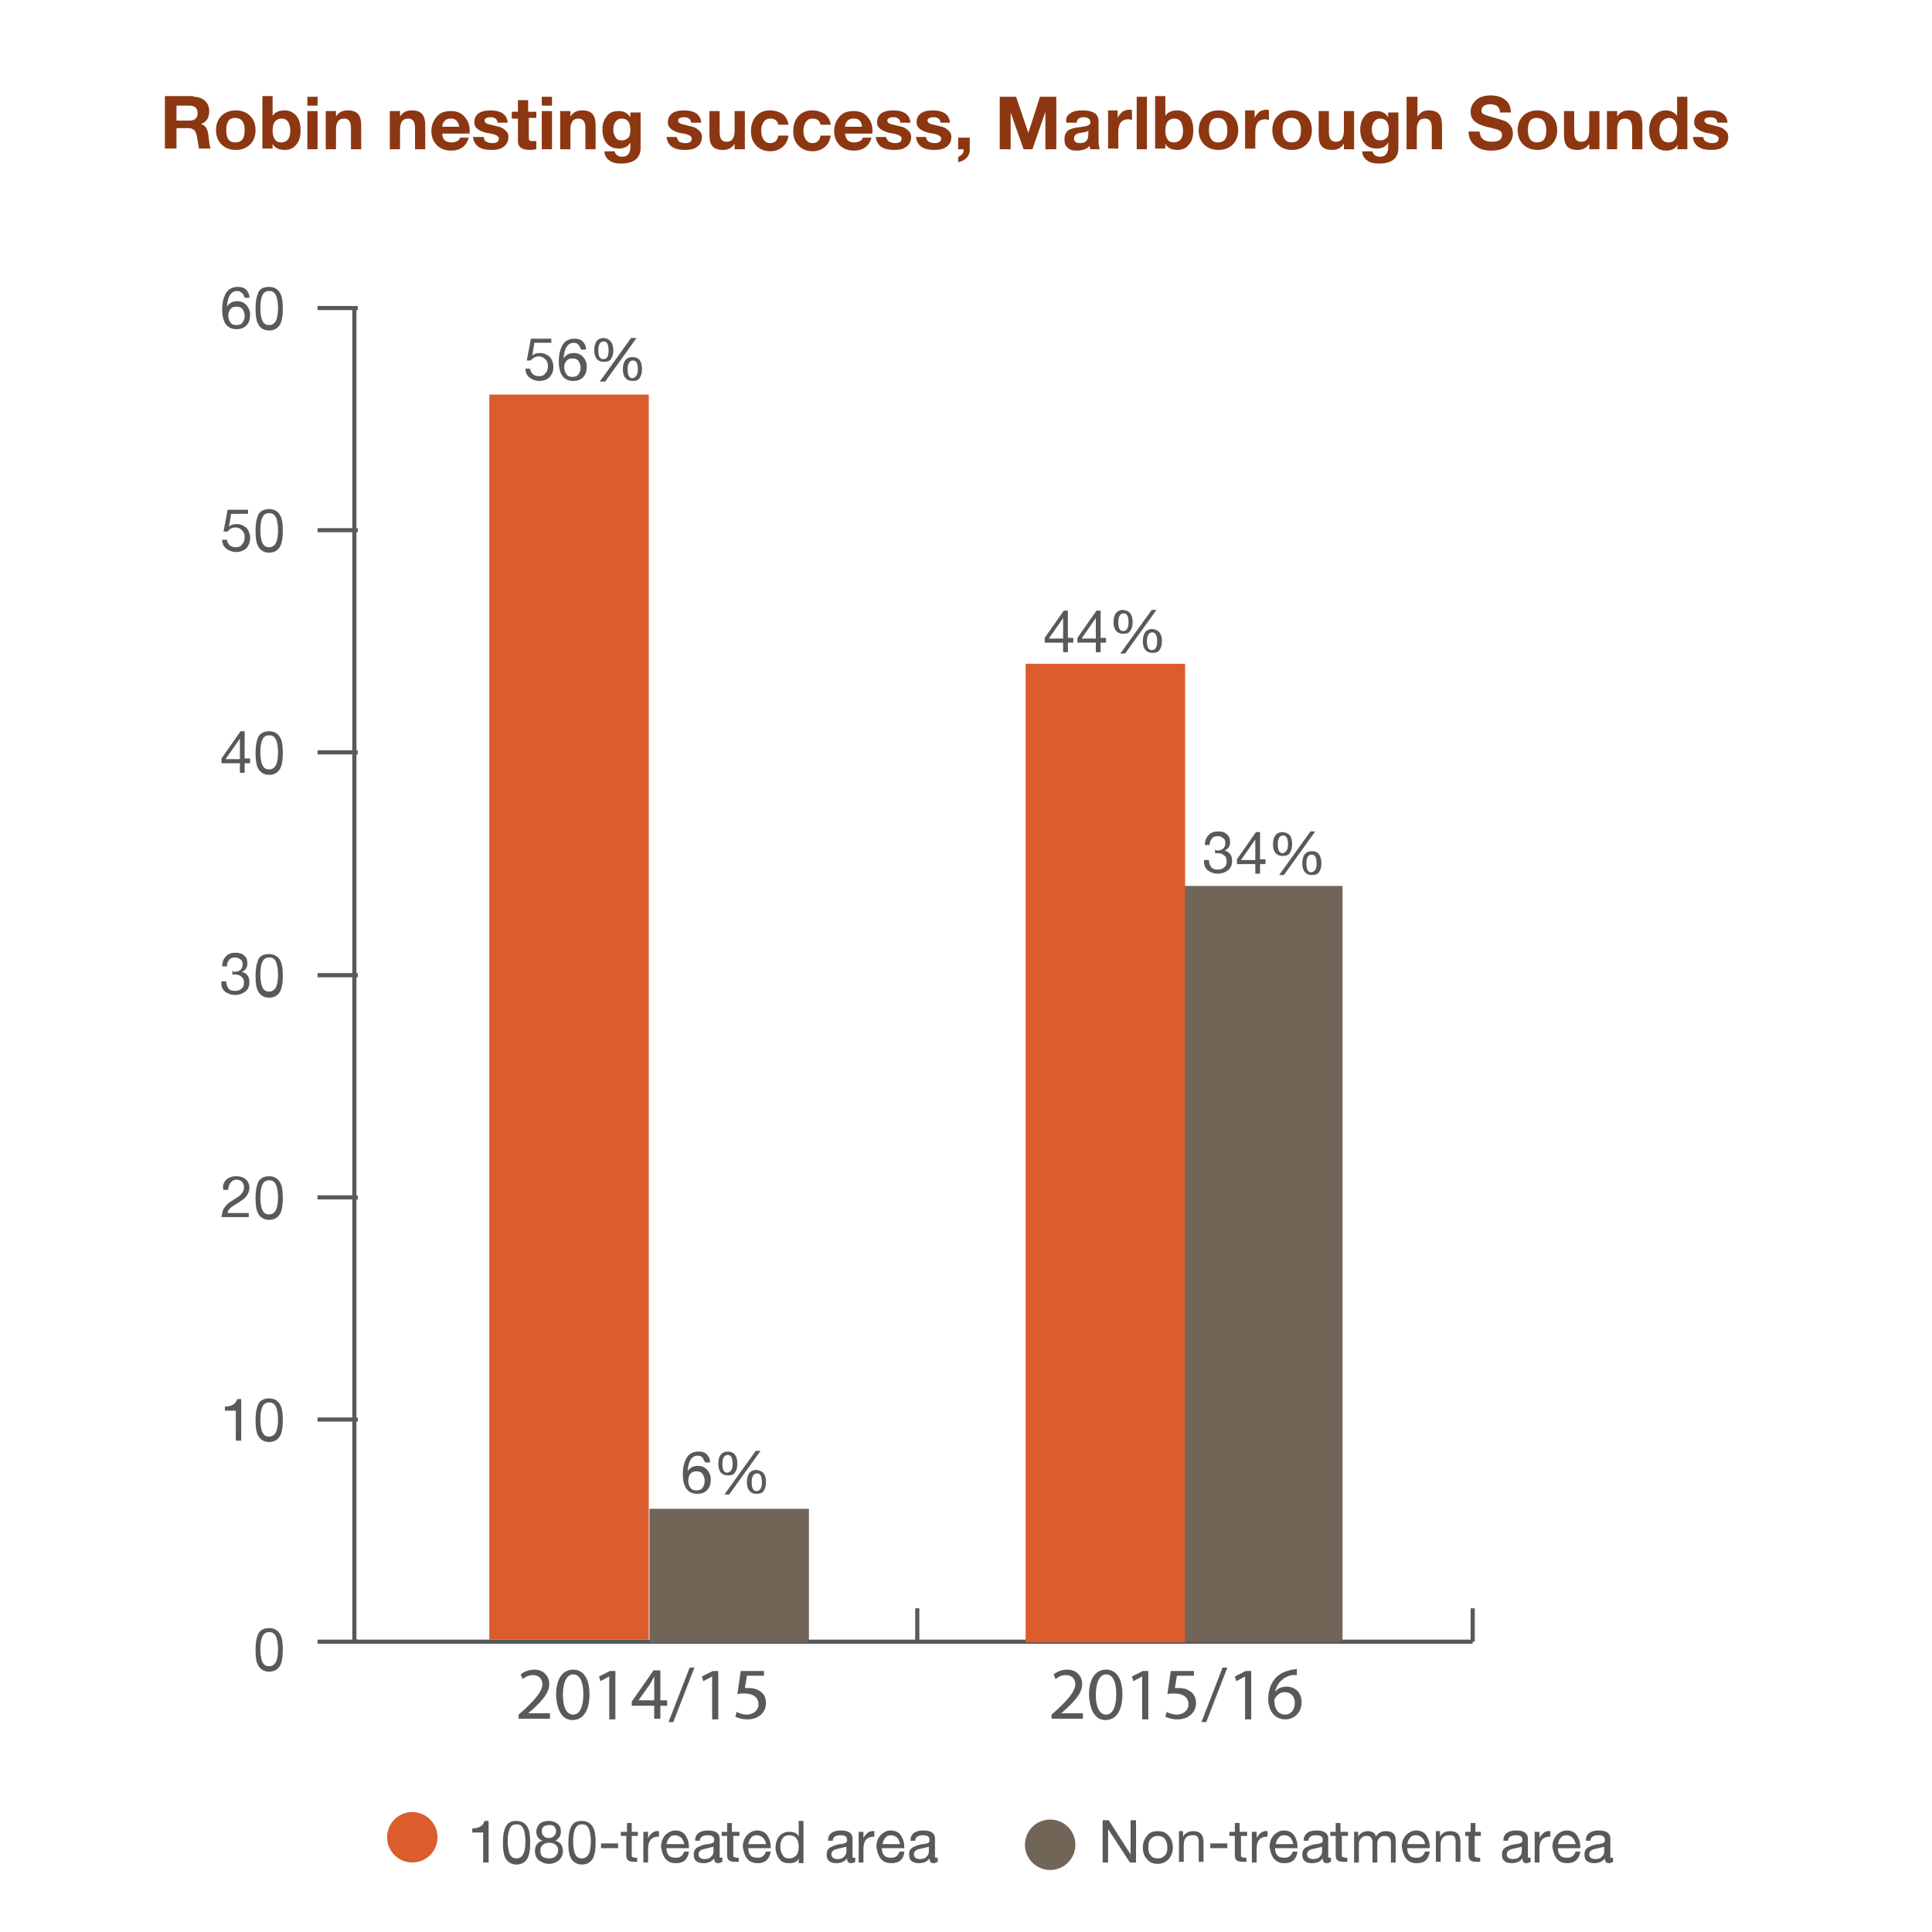 <?xml version="1.0" encoding="utf-8"?>
<!-- Generator: Adobe Illustrator 19.2.1, SVG Export Plug-In . SVG Version: 6.00 Build 0)  -->
<svg version="1.1" id="Layer_1" xmlns="http://www.w3.org/2000/svg" xmlns:xlink="http://www.w3.org/1999/xlink" x="0px" y="0px"
	 viewBox="0 0 283.5 283.5" style="enable-background:new 0 0 283.5 283.5;" xml:space="preserve">
<style type="text/css">
	.st0{fill:#58595B;}
	.st1{fill:#716558;}
	
		.st2{fill-rule:evenodd;clip-rule:evenodd;fill:none;stroke:#58595B;stroke-width:0.608;stroke-linejoin:round;stroke-miterlimit:10;}
	.st3{fill:none;}
	.st4{fill-rule:evenodd;clip-rule:evenodd;fill:#716558;}
	.st5{fill-rule:evenodd;clip-rule:evenodd;fill:#DB5C2C;}
	.st6{fill:#8C3711;}
	.st7{fill:#DB5C2C;}
</style>
<g>
	<path class="st0" d="M162.7,267.1l3.2,5h0v-5h0.8v6.2h-0.9l-3.2-4.9h0v4.9h-0.8v-6.2H162.7z"/>
	<path class="st0" d="M169.9,268.7c0.7,0,1.2,0.2,1.6,0.7c0.4,0.4,0.6,1,0.6,1.7c0,0.7-0.2,1.2-0.6,1.7c-0.4,0.4-0.9,0.7-1.6,0.7
		c-0.7,0-1.2-0.2-1.6-0.7c-0.4-0.4-0.6-1-0.6-1.7c0-0.7,0.2-1.2,0.6-1.7C168.6,268.9,169.2,268.7,169.9,268.7z M169.9,272.7
		c0.4,0,0.7-0.1,1-0.4c0.3-0.3,0.4-0.7,0.4-1.2c0-0.5-0.1-0.9-0.4-1.3c-0.3-0.3-0.6-0.4-1-0.4s-0.7,0.1-1,0.4
		c-0.3,0.3-0.4,0.7-0.4,1.3c0,0.5,0.1,0.9,0.4,1.2C169.1,272.6,169.5,272.7,169.9,272.7z"/>
	<path class="st0" d="M173.6,268.8v0.7h0c0.3-0.5,0.8-0.8,1.5-0.8c1,0,1.5,0.5,1.5,1.6v2.9h-0.7v-3c0-0.3-0.1-0.5-0.2-0.7
		c-0.2-0.2-0.4-0.2-0.7-0.2c-0.4,0-0.8,0.1-1,0.4c-0.2,0.2-0.3,0.6-0.3,1v2.5h-0.7v-4.5H173.6z"/>
	<path class="st0" d="M180.1,270.5v0.7h-2.5v-0.7H180.1z"/>
	<path class="st0" d="M183,268.8v0.6h-0.9v2.8c0,0.2,0,0.3,0.1,0.3c0.1,0,0.2,0.1,0.4,0.1h0.3v0.6h-0.6c-0.4,0-0.7-0.1-0.8-0.2
		c-0.2-0.1-0.3-0.4-0.3-0.8v-2.8h-0.8v-0.6h0.8v-1.3h0.7v1.3H183z"/>
	<path class="st0" d="M184.4,268.8v0.9h0c0.4-0.7,0.9-1.1,1.6-1v0.8c-1.1,0-1.6,0.6-1.6,1.8v2h-0.7v-4.5H184.4z"/>
	<path class="st0" d="M188.5,273.4c-0.7,0-1.2-0.2-1.6-0.7c-0.3-0.4-0.5-1-0.6-1.7c0-0.7,0.2-1.2,0.6-1.7c0.4-0.4,0.9-0.7,1.5-0.7
		c0.7,0,1.3,0.3,1.6,0.9c0.3,0.5,0.4,1,0.4,1.7h-3.3c0,0.4,0.1,0.8,0.3,1c0.2,0.3,0.6,0.4,1.1,0.4c0.6,0,1-0.3,1.2-0.9h0.7
		C190.2,272.9,189.6,273.4,188.5,273.4z M189.4,269.7c-0.2-0.2-0.5-0.4-0.9-0.4c-0.4,0-0.7,0.1-0.9,0.4c-0.2,0.2-0.3,0.5-0.4,0.9
		h2.6C189.7,270.3,189.6,270,189.4,269.7z"/>
	<path class="st0" d="M194.7,273.4c-0.4,0-0.6-0.2-0.6-0.7c-0.4,0.5-0.9,0.7-1.6,0.7c-0.4,0-0.8-0.1-1-0.3c-0.3-0.2-0.4-0.5-0.4-1
		c0-0.5,0.2-0.8,0.5-1c0.2-0.1,0.6-0.3,1-0.4c0.1,0,0.3-0.1,0.6-0.1c0.2,0,0.4-0.1,0.5-0.1c0.3-0.1,0.4-0.2,0.4-0.5
		c0-0.5-0.3-0.7-1-0.7c-0.7,0-1.1,0.3-1.1,0.8h-0.7c0-1,0.7-1.5,1.9-1.5c1.1,0,1.7,0.4,1.7,1.2v2.3c0,0.2,0,0.3,0,0.4
		c0,0.1,0.1,0.1,0.2,0.1c0.1,0,0.1,0,0.2,0v0.6C195.1,273.3,194.9,273.4,194.7,273.4z M192.7,271.3c-0.6,0.1-0.9,0.4-0.9,0.8
		c0,0.4,0.3,0.7,0.9,0.7c0.4,0,0.8-0.1,1-0.4c0.2-0.2,0.3-0.4,0.3-0.7V271C194,271,193.5,271.1,192.7,271.3z"/>
	<path class="st0" d="M197.8,268.8v0.6h-0.9v2.8c0,0.2,0,0.3,0.1,0.3c0.1,0,0.2,0.1,0.4,0.1h0.3v0.6h-0.6c-0.4,0-0.7-0.1-0.8-0.2
		c-0.2-0.1-0.3-0.4-0.3-0.8v-2.8h-0.8v-0.6h0.8v-1.3h0.7v1.3H197.8z"/>
	<path class="st0" d="M199.3,268.8v0.7h0c0.3-0.5,0.8-0.8,1.4-0.8c0.7,0,1.1,0.3,1.2,0.8c0.3-0.5,0.8-0.8,1.4-0.8
		c1,0,1.5,0.4,1.5,1.3v3.3h-0.7v-2.9c0-0.7-0.3-1-0.9-1c-0.4,0-0.6,0.1-0.8,0.3c-0.2,0.2-0.3,0.5-0.3,0.8v2.8h-0.7v-2.9
		c0-0.7-0.3-1-0.8-1c-0.4,0-0.7,0.1-0.9,0.4c-0.2,0.2-0.3,0.5-0.3,0.7v2.8h-0.7v-4.5H199.3z"/>
	<path class="st0" d="M207.9,273.4c-0.7,0-1.2-0.2-1.6-0.7c-0.3-0.4-0.5-1-0.6-1.7c0-0.7,0.2-1.2,0.6-1.7c0.4-0.4,0.9-0.7,1.5-0.7
		c0.7,0,1.3,0.3,1.6,0.9c0.3,0.5,0.4,1,0.4,1.7h-3.3c0,0.4,0.1,0.8,0.3,1c0.2,0.3,0.6,0.4,1.1,0.4c0.6,0,1-0.3,1.2-0.9h0.7
		C209.6,272.9,209,273.4,207.9,273.4z M208.7,269.7c-0.2-0.2-0.5-0.4-0.9-0.4c-0.4,0-0.7,0.1-0.9,0.4c-0.2,0.2-0.3,0.5-0.4,0.9h2.6
		C209.1,270.3,209,270,208.7,269.7z"/>
	<path class="st0" d="M211.3,268.8v0.7h0c0.3-0.5,0.8-0.8,1.5-0.8c1,0,1.5,0.5,1.5,1.6v2.9h-0.7v-3c0-0.3-0.1-0.5-0.2-0.7
		c-0.2-0.2-0.4-0.2-0.7-0.2c-0.4,0-0.8,0.1-1,0.4c-0.2,0.2-0.3,0.6-0.3,1v2.5h-0.7v-4.5H211.3z"/>
	<path class="st0" d="M217.3,268.8v0.6h-0.9v2.8c0,0.2,0,0.3,0.1,0.3c0.1,0,0.2,0.1,0.4,0.1h0.3v0.6h-0.6c-0.4,0-0.7-0.1-0.8-0.2
		c-0.2-0.1-0.3-0.4-0.3-0.8v-2.8H215v-0.6h0.8v-1.3h0.7v1.3H217.3z"/>
	<path class="st0" d="M224,273.4c-0.4,0-0.6-0.2-0.6-0.7c-0.4,0.5-0.9,0.7-1.6,0.7c-0.4,0-0.8-0.1-1-0.3c-0.3-0.2-0.4-0.5-0.4-1
		c0-0.5,0.2-0.8,0.5-1c0.2-0.1,0.6-0.3,1-0.4c0.1,0,0.3-0.1,0.6-0.1c0.2,0,0.4-0.1,0.5-0.1c0.3-0.1,0.4-0.2,0.4-0.5
		c0-0.5-0.3-0.7-1-0.7c-0.7,0-1.1,0.3-1.1,0.8h-0.7c0-1,0.7-1.5,1.9-1.5c1.1,0,1.7,0.4,1.7,1.2v2.3c0,0.2,0,0.3,0,0.4
		c0,0.1,0.1,0.1,0.2,0.1c0.1,0,0.1,0,0.2,0v0.6C224.4,273.3,224.2,273.4,224,273.4z M222,271.3c-0.6,0.1-0.9,0.4-0.9,0.8
		c0,0.4,0.3,0.7,0.9,0.7c0.4,0,0.8-0.1,1-0.4c0.2-0.2,0.3-0.4,0.3-0.7V271C223.2,271,222.8,271.1,222,271.3z"/>
	<path class="st0" d="M225.9,268.8v0.9h0c0.4-0.7,0.9-1.1,1.6-1v0.8c-1.1,0-1.6,0.6-1.6,1.8v2h-0.7v-4.5H225.9z"/>
	<path class="st0" d="M230,273.4c-0.7,0-1.2-0.2-1.6-0.7c-0.3-0.4-0.5-1-0.6-1.7c0-0.7,0.2-1.2,0.6-1.7c0.4-0.4,0.9-0.7,1.5-0.7
		c0.7,0,1.3,0.3,1.6,0.9c0.3,0.5,0.4,1,0.4,1.7h-3.3c0,0.4,0.1,0.8,0.3,1c0.2,0.3,0.6,0.4,1.1,0.4c0.6,0,1-0.3,1.2-0.9h0.7
		C231.7,272.9,231,273.4,230,273.4z M230.8,269.7c-0.2-0.2-0.5-0.4-0.9-0.4c-0.4,0-0.7,0.1-0.9,0.4c-0.2,0.2-0.3,0.5-0.4,0.9h2.6
		C231.2,270.3,231,270,230.8,269.7z"/>
	<path class="st0" d="M236.1,273.4c-0.4,0-0.6-0.2-0.6-0.7c-0.4,0.5-0.9,0.7-1.6,0.7c-0.4,0-0.8-0.1-1-0.3c-0.3-0.2-0.4-0.5-0.4-1
		c0-0.5,0.2-0.8,0.5-1c0.2-0.1,0.6-0.3,1-0.4c0.1,0,0.3-0.1,0.6-0.1c0.2,0,0.4-0.1,0.5-0.1c0.3-0.1,0.4-0.2,0.4-0.5
		c0-0.5-0.3-0.7-1-0.7c-0.7,0-1.1,0.3-1.1,0.8h-0.7c0-1,0.7-1.5,1.9-1.5c1.1,0,1.7,0.4,1.7,1.2v2.3c0,0.2,0,0.3,0,0.4
		c0,0.1,0.1,0.1,0.2,0.1c0.1,0,0.1,0,0.2,0v0.6C236.5,273.3,236.4,273.4,236.1,273.4z M234.1,271.3c-0.6,0.1-0.9,0.4-0.9,0.8
		c0,0.4,0.3,0.7,0.9,0.7c0.4,0,0.8-0.1,1-0.4c0.2-0.2,0.3-0.4,0.3-0.7V271C235.4,271,234.9,271.1,234.1,271.3z"/>
</g>
<g>
	<path class="st0" d="M70.9,273.3v-4.4h-1.6v-0.6c1,0,1.6-0.4,1.8-1.1h0.6v6.1H70.9z"/>
	<path class="st0" d="M75.8,267.2c0.8,0,1.4,0.4,1.7,1.1c0.2,0.4,0.3,1.1,0.3,2.1c0,0.9-0.1,1.6-0.3,2.1c-0.3,0.7-0.9,1.1-1.7,1.1
		s-1.4-0.4-1.7-1.1c-0.2-0.4-0.3-1.1-0.3-2.1c0-0.9,0.1-1.6,0.3-2.1C74.4,267.5,74.9,267.2,75.8,267.2z M75.8,272.7
		c0.5,0,0.9-0.3,1.1-0.9c0.1-0.3,0.2-0.9,0.2-1.6c0-0.7-0.1-1.2-0.2-1.6c-0.2-0.6-0.5-0.9-1.1-0.9s-0.9,0.3-1.1,0.9
		c-0.1,0.3-0.2,0.9-0.2,1.6c0,0.7,0.1,1.2,0.2,1.6C74.9,272.4,75.2,272.7,75.8,272.7z"/>
	<path class="st0" d="M80.5,267.2c0.6,0,1.1,0.2,1.4,0.5c0.3,0.3,0.4,0.6,0.4,1.1c0,0.6-0.3,1-0.8,1.3c0.7,0.2,1.1,0.7,1.1,1.5
		c0,0.6-0.2,1-0.6,1.4c-0.4,0.3-0.9,0.5-1.4,0.5c-0.6,0-1.1-0.2-1.5-0.5c-0.4-0.3-0.6-0.8-0.6-1.4c0-0.8,0.4-1.3,1.1-1.5
		c-0.6-0.2-0.9-0.7-0.9-1.3c0-0.5,0.2-0.9,0.5-1.2C79.6,267.3,80,267.2,80.5,267.2z M80.6,272.7c0.4,0,0.7-0.1,0.9-0.3
		c0.2-0.2,0.4-0.5,0.4-0.9c0-0.3-0.1-0.6-0.4-0.8c-0.2-0.2-0.5-0.3-0.9-0.3c-0.4,0-0.7,0.1-0.9,0.3c-0.3,0.2-0.4,0.5-0.4,0.9
		c0,0.4,0.1,0.7,0.4,0.9C79.9,272.6,80.2,272.7,80.6,272.7z M80.6,269.7c0.3,0,0.5-0.1,0.7-0.3c0.2-0.2,0.3-0.4,0.3-0.7
		c0-0.3-0.1-0.5-0.3-0.7c-0.2-0.2-0.4-0.2-0.7-0.2s-0.6,0.1-0.8,0.2c-0.2,0.2-0.3,0.4-0.3,0.7c0,0.3,0.1,0.6,0.3,0.7
		C80,269.7,80.3,269.7,80.6,269.7z"/>
	<path class="st0" d="M85.4,267.2c0.8,0,1.4,0.4,1.7,1.1c0.2,0.4,0.3,1.1,0.3,2.1c0,0.9-0.1,1.6-0.3,2.1c-0.3,0.7-0.9,1.1-1.7,1.1
		c-0.8,0-1.4-0.4-1.7-1.1c-0.2-0.4-0.3-1.1-0.3-2.1c0-0.9,0.1-1.6,0.3-2.1C84,267.5,84.5,267.2,85.4,267.2z M85.4,272.7
		c0.5,0,0.9-0.3,1.1-0.9c0.1-0.3,0.2-0.9,0.2-1.6c0-0.7-0.1-1.2-0.2-1.6c-0.2-0.6-0.5-0.9-1.1-0.9s-0.9,0.3-1.1,0.9
		c-0.1,0.3-0.2,0.9-0.2,1.6c0,0.7,0.1,1.2,0.2,1.6C84.5,272.4,84.8,272.7,85.4,272.7z"/>
	<path class="st0" d="M90.7,270.5v0.7h-2.5v-0.7H90.7z"/>
	<path class="st0" d="M93.6,268.8v0.6h-0.9v2.8c0,0.2,0,0.3,0.1,0.3c0.1,0,0.2,0.1,0.4,0.1h0.3v0.6H93c-0.4,0-0.7-0.1-0.8-0.2
		c-0.2-0.1-0.3-0.4-0.3-0.8v-2.8h-0.8v-0.6H92v-1.3h0.7v1.3H93.6z"/>
	<path class="st0" d="M95.1,268.8v0.9h0c0.4-0.7,0.9-1.1,1.6-1v0.8c-1.1,0-1.6,0.6-1.6,1.8v2h-0.7v-4.5H95.1z"/>
	<path class="st0" d="M99.2,273.4c-0.7,0-1.2-0.2-1.6-0.7c-0.3-0.4-0.5-1-0.6-1.7c0-0.7,0.2-1.2,0.6-1.7c0.4-0.4,0.9-0.7,1.5-0.7
		c0.7,0,1.3,0.3,1.6,0.9c0.3,0.5,0.4,1,0.4,1.7h-3.3c0,0.4,0.1,0.8,0.3,1c0.2,0.3,0.6,0.4,1.1,0.4c0.6,0,1-0.3,1.2-0.9h0.7
		C100.9,272.9,100.3,273.4,99.2,273.4z M100,269.7c-0.2-0.2-0.6-0.4-0.9-0.4c-0.4,0-0.7,0.1-0.9,0.4c-0.2,0.2-0.3,0.5-0.4,0.9h2.6
		C100.4,270.3,100.2,270,100,269.7z"/>
	<path class="st0" d="M105.4,273.4c-0.4,0-0.6-0.2-0.6-0.7c-0.4,0.5-0.9,0.7-1.6,0.7c-0.4,0-0.8-0.1-1-0.3c-0.3-0.2-0.4-0.5-0.4-1
		c0-0.5,0.2-0.8,0.5-1c0.2-0.1,0.6-0.3,1-0.4c0.1,0,0.3-0.1,0.6-0.1c0.2,0,0.4-0.1,0.5-0.1c0.3-0.1,0.4-0.2,0.4-0.5
		c0-0.5-0.3-0.7-1-0.7c-0.7,0-1.1,0.3-1.1,0.8h-0.7c0-1,0.7-1.5,1.9-1.5c1.1,0,1.7,0.4,1.7,1.2v2.3c0,0.2,0,0.3,0,0.4
		c0,0.1,0.1,0.1,0.2,0.1c0.1,0,0.1,0,0.2,0v0.6C105.7,273.3,105.6,273.4,105.4,273.4z M103.4,271.3c-0.6,0.1-0.9,0.4-0.9,0.8
		c0,0.4,0.3,0.7,0.9,0.7c0.4,0,0.8-0.1,1-0.4c0.2-0.2,0.3-0.4,0.3-0.7V271C104.6,271,104.2,271.1,103.4,271.3z"/>
	<path class="st0" d="M108.5,268.8v0.6h-0.9v2.8c0,0.2,0,0.3,0.1,0.3c0.1,0,0.2,0.1,0.4,0.1h0.3v0.6h-0.6c-0.4,0-0.7-0.1-0.8-0.2
		c-0.2-0.1-0.3-0.4-0.3-0.8v-2.8h-0.8v-0.6h0.8v-1.3h0.7v1.3H108.5z"/>
	<path class="st0" d="M111.2,273.4c-0.7,0-1.2-0.2-1.6-0.7c-0.3-0.4-0.5-1-0.6-1.7c0-0.7,0.2-1.2,0.6-1.7c0.4-0.4,0.9-0.7,1.5-0.7
		c0.7,0,1.3,0.3,1.6,0.9c0.3,0.5,0.4,1,0.4,1.7h-3.3c0,0.4,0.1,0.8,0.3,1c0.2,0.3,0.6,0.4,1.1,0.4c0.6,0,1-0.3,1.2-0.9h0.7
		C112.9,272.9,112.2,273.4,111.2,273.4z M112,269.7c-0.2-0.2-0.6-0.4-0.9-0.4c-0.4,0-0.7,0.1-0.9,0.4c-0.2,0.2-0.3,0.5-0.4,0.9h2.6
		C112.4,270.3,112.2,270,112,269.7z"/>
	<path class="st0" d="M117.2,273.3v-0.6h0c-0.2,0.5-0.7,0.7-1.4,0.7c-0.7,0-1.2-0.2-1.5-0.7c-0.3-0.4-0.5-1-0.5-1.6s0.2-1.2,0.5-1.6
		c0.4-0.5,0.9-0.7,1.5-0.7c0.7,0,1.2,0.2,1.4,0.7h0v-2.3h0.7v6.2H117.2z M115.8,272.7c0.5,0,0.8-0.2,1.1-0.5
		c0.2-0.3,0.3-0.7,0.3-1.2c0-0.5-0.1-0.9-0.3-1.2c-0.2-0.3-0.6-0.5-1.1-0.5c-0.5,0-0.8,0.2-1,0.5c-0.2,0.3-0.3,0.7-0.3,1.2
		c0,0.5,0.1,0.8,0.3,1.1C115,272.6,115.4,272.7,115.8,272.7z"/>
	<path class="st0" d="M124.9,273.4c-0.4,0-0.6-0.2-0.6-0.7c-0.4,0.5-0.9,0.7-1.6,0.7c-0.4,0-0.8-0.1-1-0.3c-0.3-0.2-0.4-0.5-0.4-1
		c0-0.5,0.2-0.8,0.5-1c0.2-0.1,0.6-0.3,1-0.4c0.1,0,0.3-0.1,0.6-0.1c0.2,0,0.4-0.1,0.5-0.1c0.3-0.1,0.4-0.2,0.4-0.5
		c0-0.5-0.3-0.7-1-0.7c-0.7,0-1.1,0.3-1.1,0.8h-0.7c0-1,0.7-1.5,1.9-1.5c1.1,0,1.7,0.4,1.7,1.2v2.3c0,0.2,0,0.3,0,0.4
		c0,0.1,0.1,0.1,0.2,0.1c0.1,0,0.1,0,0.2,0v0.6C125.3,273.3,125.1,273.4,124.9,273.4z M122.9,271.3c-0.6,0.1-0.9,0.4-0.9,0.8
		c0,0.4,0.3,0.7,0.9,0.7c0.4,0,0.8-0.1,1-0.4c0.2-0.2,0.3-0.4,0.3-0.7V271C124.1,271,123.7,271.1,122.9,271.3z"/>
	<path class="st0" d="M126.7,268.8v0.9h0c0.4-0.7,0.9-1.1,1.6-1v0.8c-1.1,0-1.6,0.6-1.6,1.8v2H126v-4.5H126.7z"/>
	<path class="st0" d="M130.8,273.4c-0.7,0-1.2-0.2-1.6-0.7c-0.3-0.4-0.5-1-0.6-1.7c0-0.7,0.2-1.2,0.6-1.7c0.4-0.4,0.9-0.7,1.5-0.7
		c0.7,0,1.3,0.3,1.6,0.9c0.3,0.5,0.4,1,0.4,1.7h-3.3c0,0.4,0.1,0.8,0.3,1c0.2,0.3,0.6,0.4,1.1,0.4c0.6,0,1-0.3,1.2-0.9h0.7
		C132.6,272.9,131.9,273.4,130.8,273.4z M131.7,269.7c-0.2-0.2-0.6-0.4-0.9-0.4c-0.4,0-0.7,0.1-0.9,0.4c-0.2,0.2-0.3,0.5-0.4,0.9
		h2.6C132,270.3,131.9,270,131.7,269.7z"/>
	<path class="st0" d="M137,273.4c-0.4,0-0.6-0.2-0.6-0.7c-0.4,0.5-0.9,0.7-1.6,0.7c-0.4,0-0.8-0.1-1-0.3c-0.3-0.2-0.4-0.5-0.4-1
		c0-0.5,0.2-0.8,0.5-1c0.2-0.1,0.6-0.3,1-0.4c0.1,0,0.3-0.1,0.6-0.1c0.2,0,0.4-0.1,0.5-0.1c0.3-0.1,0.4-0.2,0.4-0.5
		c0-0.5-0.3-0.7-1-0.7c-0.7,0-1.1,0.3-1.1,0.8h-0.7c0-1,0.7-1.5,1.9-1.5c1.1,0,1.7,0.4,1.7,1.2v2.3c0,0.2,0,0.3,0,0.4
		c0,0.1,0.1,0.1,0.2,0.1c0.1,0,0.1,0,0.2,0v0.6C137.4,273.3,137.2,273.4,137,273.4z M135,271.3c-0.6,0.1-0.9,0.4-0.9,0.8
		c0,0.4,0.3,0.7,0.9,0.7c0.4,0,0.8-0.1,1-0.4c0.2-0.2,0.3-0.4,0.3-0.7V271C136.3,271,135.8,271.1,135,271.3z"/>
</g>
<circle class="st1" cx="154.1" cy="270.7" r="3.7"/>
<line class="st2" x1="52" y1="240.9" x2="216.1" y2="240.9"/>
<g>
	<g>
		<line class="st3" x1="52" y1="240.9" x2="52" y2="236"/>
		<line class="st2" x1="134.6" y1="240.9" x2="134.6" y2="236"/>
		<line class="st2" x1="216.1" y1="240.9" x2="216.1" y2="236"/>
	</g>
	<g>
	</g>
</g>
<g>
	<g>
		<path class="st0" d="M39.5,238.9c0.8,0,1.4,0.4,1.7,1.1c0.2,0.4,0.3,1.1,0.3,2.1c0,0.9-0.1,1.6-0.3,2.1c-0.3,0.7-0.9,1.1-1.7,1.1
			s-1.4-0.4-1.7-1.1c-0.2-0.4-0.3-1.1-0.3-2.1c0-0.9,0.1-1.6,0.3-2.1C38,239.3,38.6,238.9,39.5,238.9z M39.5,244.5
			c0.5,0,0.9-0.3,1.1-0.9c0.1-0.3,0.2-0.9,0.2-1.6c0-0.7-0.1-1.2-0.2-1.6c-0.2-0.6-0.5-0.9-1.1-0.9s-0.9,0.3-1.1,0.9
			c-0.1,0.3-0.2,0.9-0.2,1.6c0,0.7,0.1,1.2,0.2,1.6C38.6,244.2,38.9,244.5,39.5,244.5z"/>
	</g>
	<g>
		<path class="st0" d="M34.6,211.4V207H33v-0.6c1,0,1.6-0.4,1.8-1.1h0.6v6.1H34.6z"/>
		<path class="st0" d="M39.5,205.2c0.8,0,1.4,0.4,1.7,1.1c0.2,0.4,0.3,1.1,0.3,2.1c0,0.9-0.1,1.6-0.3,2.1c-0.3,0.7-0.9,1.1-1.7,1.1
			c-0.8,0-1.4-0.4-1.7-1.1c-0.2-0.4-0.3-1.1-0.3-2.1c0-0.9,0.1-1.6,0.3-2.1C38,205.6,38.6,205.2,39.5,205.2z M39.5,210.8
			c0.5,0,0.9-0.3,1.1-0.9c0.1-0.3,0.2-0.9,0.2-1.6c0-0.7-0.1-1.2-0.2-1.6c-0.2-0.6-0.5-0.9-1.1-0.9s-0.9,0.3-1.1,0.9
			c-0.1,0.3-0.2,0.9-0.2,1.6c0,0.7,0.1,1.2,0.2,1.6C38.6,210.5,38.9,210.8,39.5,210.8z"/>
	</g>
	<g>
		<path class="st0" d="M33.1,173.2c0.4-0.4,0.9-0.6,1.5-0.6c0.6,0,1,0.1,1.4,0.4c0.4,0.3,0.6,0.8,0.6,1.3c0,0.5-0.2,0.9-0.5,1.3
			c-0.2,0.3-0.6,0.5-1,0.8c-0.6,0.4-1,0.6-1.1,0.7c-0.4,0.3-0.6,0.6-0.6,0.9h3.1v0.6h-4c0.1-0.7,0.2-1.2,0.6-1.6
			c0.2-0.3,0.6-0.6,1.1-0.9c0.6-0.4,1-0.6,1.2-0.9c0.3-0.3,0.4-0.6,0.4-1c0-0.3-0.1-0.6-0.3-0.8c-0.2-0.2-0.5-0.3-0.8-0.3
			c-0.4,0-0.7,0.2-0.9,0.5c-0.2,0.3-0.3,0.6-0.3,1h-0.7C32.6,174.1,32.8,173.6,33.1,173.2z"/>
		<path class="st0" d="M39.5,172.6c0.8,0,1.4,0.4,1.7,1.1c0.2,0.4,0.3,1.1,0.3,2.1c0,0.9-0.1,1.6-0.3,2.1c-0.3,0.7-0.9,1.1-1.7,1.1
			c-0.8,0-1.4-0.4-1.7-1.1c-0.2-0.4-0.3-1.1-0.3-2.1c0-0.9,0.1-1.6,0.3-2.1C38,173,38.6,172.6,39.5,172.6z M39.5,178.2
			c0.5,0,0.9-0.3,1.1-0.9c0.1-0.3,0.2-0.9,0.2-1.6c0-0.7-0.1-1.2-0.2-1.6c-0.2-0.6-0.5-0.9-1.1-0.9s-0.9,0.3-1.1,0.9
			c-0.1,0.3-0.2,0.9-0.2,1.6c0,0.7,0.1,1.2,0.2,1.6C38.6,177.9,38.9,178.2,39.5,178.2z"/>
	</g>
	<g>
		<path class="st0" d="M34.5,142.6c0.3,0,0.6-0.1,0.8-0.3c0.2-0.2,0.3-0.4,0.3-0.8c0-0.3-0.1-0.6-0.3-0.7c-0.2-0.2-0.5-0.3-0.8-0.3
			c-0.4,0-0.7,0.1-0.9,0.4c-0.2,0.2-0.3,0.5-0.3,0.9h-0.7c0-0.6,0.2-1.1,0.5-1.4c0.3-0.4,0.8-0.6,1.4-0.6c0.6,0,1,0.1,1.3,0.4
			c0.4,0.3,0.5,0.7,0.5,1.2c0,0.6-0.3,1-0.8,1.2v0c0.7,0.2,1.1,0.7,1.1,1.5c0,0.6-0.2,1.1-0.6,1.4c-0.4,0.3-0.9,0.5-1.5,0.5
			c-0.6,0-1.1-0.2-1.5-0.5c-0.4-0.4-0.6-0.8-0.5-1.5h0.7c0,0.4,0.1,0.7,0.3,1c0.2,0.3,0.5,0.4,1,0.4c0.4,0,0.7-0.1,0.9-0.3
			c0.3-0.2,0.4-0.5,0.4-0.9c0-0.4-0.1-0.7-0.4-0.9c-0.2-0.2-0.5-0.3-0.9-0.3c-0.2,0-0.3,0-0.4,0v-0.6
			C34.2,142.6,34.3,142.6,34.5,142.6z"/>
		<path class="st0" d="M39.5,140c0.8,0,1.4,0.4,1.7,1.1c0.2,0.4,0.3,1.1,0.3,2.1c0,0.9-0.1,1.6-0.3,2.1c-0.3,0.7-0.9,1.1-1.7,1.1
			c-0.8,0-1.4-0.4-1.7-1.1c-0.2-0.4-0.3-1.1-0.3-2.1c0-0.9,0.1-1.6,0.3-2.1C38,140.3,38.6,140,39.5,140z M39.5,145.5
			c0.5,0,0.9-0.3,1.1-0.9c0.1-0.3,0.2-0.9,0.2-1.6c0-0.7-0.1-1.2-0.2-1.6c-0.2-0.6-0.5-0.9-1.1-0.9s-0.9,0.3-1.1,0.9
			c-0.1,0.3-0.2,0.9-0.2,1.6c0,0.7,0.1,1.2,0.2,1.6C38.6,145.2,38.9,145.5,39.5,145.5z"/>
	</g>
	<g>
		<path class="st0" d="M36.7,111.4v0.6h-0.8v1.4h-0.7V112h-2.7v-0.7l2.8-4h0.6v4H36.7z M35.2,108.4L35.2,108.4l-2.1,3h2.1V108.4z"/>
		<path class="st0" d="M39.5,107.3c0.8,0,1.4,0.4,1.7,1.1c0.2,0.4,0.3,1.1,0.3,2.1c0,0.9-0.1,1.6-0.3,2.1c-0.3,0.7-0.9,1.1-1.7,1.1
			c-0.8,0-1.4-0.4-1.7-1.1c-0.2-0.4-0.3-1.1-0.3-2.1c0-0.9,0.1-1.6,0.3-2.1C38,107.7,38.6,107.3,39.5,107.3z M39.5,112.9
			c0.5,0,0.9-0.3,1.1-0.9c0.1-0.3,0.2-0.9,0.2-1.6c0-0.7-0.1-1.2-0.2-1.6c-0.2-0.6-0.5-0.9-1.1-0.9s-0.9,0.3-1.1,0.9
			c-0.1,0.3-0.2,0.9-0.2,1.6c0,0.7,0.1,1.2,0.2,1.6C38.6,112.6,38.9,112.9,39.5,112.9z"/>
	</g>
	<g>
		<path class="st0" d="M33.9,75.5l-0.3,1.8l0,0c0.3-0.3,0.6-0.4,1.1-0.4c0.6,0,1,0.2,1.4,0.5c0.4,0.4,0.6,0.9,0.6,1.6
			c0,0.6-0.2,1-0.5,1.4c-0.4,0.4-0.9,0.6-1.6,0.6c-0.5,0-1-0.2-1.4-0.5c-0.4-0.3-0.6-0.8-0.6-1.3h0.7c0,0.3,0.2,0.6,0.4,0.8
			c0.2,0.2,0.5,0.3,0.9,0.3c0.4,0,0.7-0.1,0.9-0.4c0.3-0.3,0.4-0.6,0.4-1.1c0-0.4-0.1-0.7-0.4-1c-0.3-0.3-0.6-0.4-1-0.4
			c-0.4,0-0.8,0.2-1.1,0.6l-0.6,0l0.6-3.2h3v0.6H33.9z"/>
		<path class="st0" d="M39.5,74.7c0.8,0,1.4,0.4,1.7,1.1c0.2,0.4,0.3,1.1,0.3,2.1c0,0.9-0.1,1.6-0.3,2.1c-0.3,0.7-0.9,1.1-1.7,1.1
			c-0.8,0-1.4-0.4-1.7-1.1c-0.2-0.4-0.3-1.1-0.3-2.1c0-0.9,0.1-1.6,0.3-2.1C38,75.1,38.6,74.7,39.5,74.7z M39.5,80.3
			c0.5,0,0.9-0.3,1.1-0.9c0.1-0.3,0.2-0.9,0.2-1.6c0-0.7-0.1-1.2-0.2-1.6c-0.2-0.6-0.5-0.9-1.1-0.9s-0.9,0.3-1.1,0.9
			c-0.1,0.3-0.2,0.9-0.2,1.6c0,0.7,0.1,1.2,0.2,1.6C38.6,80,38.9,80.3,39.5,80.3z"/>
	</g>
	<g>
		<path class="st0" d="M35.5,43c-0.2-0.2-0.4-0.3-0.7-0.3c-0.9,0-1.4,0.8-1.5,2.3l0,0c0.3-0.5,0.8-0.8,1.5-0.8c0.6,0,1,0.2,1.4,0.6
			c0.3,0.4,0.5,0.8,0.5,1.4c0,0.5-0.1,1-0.4,1.4c-0.4,0.5-0.9,0.7-1.6,0.7c-1.4,0-2.1-1-2.1-2.9c0-1,0.2-1.7,0.5-2.3
			c0.4-0.7,1-1,1.8-1c0.5,0,0.9,0.1,1.2,0.4c0.3,0.3,0.5,0.7,0.5,1.2h-0.7C35.8,43.4,35.7,43.1,35.5,43z M33.5,46.3
			c0,0.4,0.1,0.7,0.3,1c0.2,0.3,0.5,0.4,0.9,0.4c0.4,0,0.7-0.1,0.9-0.4c0.2-0.3,0.3-0.6,0.3-0.9c0-0.4-0.1-0.7-0.3-1
			c-0.2-0.3-0.5-0.4-0.9-0.4c-0.4,0-0.7,0.1-0.9,0.4C33.6,45.6,33.5,45.9,33.5,46.3z"/>
		<path class="st0" d="M39.5,42.1c0.8,0,1.4,0.4,1.7,1.1c0.2,0.4,0.3,1.1,0.3,2.1c0,0.9-0.1,1.6-0.3,2.1c-0.3,0.7-0.9,1.1-1.7,1.1
			c-0.8,0-1.4-0.4-1.7-1.1c-0.2-0.4-0.3-1.1-0.3-2.1c0-0.9,0.1-1.6,0.3-2.1C38,42.4,38.6,42.1,39.5,42.1z M39.5,47.7
			c0.5,0,0.9-0.3,1.1-0.9c0.1-0.3,0.2-0.9,0.2-1.6c0-0.7-0.1-1.2-0.2-1.6c-0.2-0.6-0.5-0.9-1.1-0.9s-0.9,0.3-1.1,0.9
			c-0.1,0.3-0.2,0.9-0.2,1.6c0,0.7,0.1,1.2,0.2,1.6C38.6,47.4,38.9,47.7,39.5,47.7z"/>
	</g>
</g>
<line class="st2" x1="52" y1="240.9" x2="52" y2="45.2"/>
<g>
	<g>
		<line class="st2" x1="46.6" y1="240.9" x2="52.5" y2="240.9"/>
		<line class="st2" x1="46.6" y1="208.3" x2="52.5" y2="208.3"/>
		<line class="st2" x1="46.6" y1="175.7" x2="52.5" y2="175.7"/>
		<line class="st2" x1="46.6" y1="143.1" x2="52.5" y2="143.1"/>
		<line class="st2" x1="46.6" y1="110.4" x2="52.5" y2="110.4"/>
		<line class="st2" x1="46.6" y1="77.8" x2="52.5" y2="77.8"/>
		<line class="st2" x1="46.6" y1="45.2" x2="52.5" y2="45.2"/>
	</g>
	<g>
	</g>
</g>
<rect x="95.3" y="221.4" class="st4" width="23.4" height="19.6"/>
<rect x="173.6" y="130" class="st4" width="23.4" height="110.9"/>
<rect x="71.8" y="57.9" class="st5" width="23.4" height="182.7"/>
<rect x="150.5" y="97.4" class="st5" width="23.4" height="143.6"/>
<g>
	<g>
	</g>
	<g>
	</g>
</g>
<g>
	<path class="st0" d="M154.3,252.2v-0.6l0.8-0.7c1.8-1.7,2.6-2.7,2.7-3.7c0-0.7-0.4-1.4-1.4-1.4c-0.6,0-1.2,0.3-1.5,0.6l-0.3-0.7
		c0.5-0.4,1.2-0.7,2-0.7c1.5,0,2.2,1.1,2.2,2.1c0,1.3-1,2.4-2.5,3.8l-0.6,0.5v0h3.2v0.8H154.3z"/>
	<path class="st0" d="M164.7,248.6c0,2.4-0.9,3.8-2.5,3.8c-1.4,0-2.3-1.3-2.4-3.7c0-2.4,1-3.7,2.5-3.7
		C163.8,245,164.7,246.3,164.7,248.6z M160.8,248.7c0,1.9,0.6,2.9,1.5,2.9c1,0,1.5-1.2,1.5-3c0-1.8-0.5-2.9-1.5-2.9
		C161.4,245.7,160.8,246.8,160.8,248.7z"/>
	<path class="st0" d="M167.6,246L167.6,246l-1.3,0.7l-0.2-0.7l1.6-0.8h0.8v7.1h-0.9V246z"/>
	<path class="st0" d="M175.4,245.9h-2.7l-0.3,1.8c0.2,0,0.3,0,0.6,0c0.5,0,1.1,0.1,1.5,0.4c0.6,0.3,1,0.9,1,1.8
		c0,1.4-1.1,2.4-2.7,2.4c-0.8,0-1.4-0.2-1.8-0.4l0.2-0.7c0.3,0.2,0.9,0.4,1.5,0.4c0.9,0,1.7-0.6,1.7-1.5c0-0.9-0.6-1.6-2.1-1.6
		c-0.4,0-0.7,0-1,0.1l0.5-3.4h3.4V245.9z"/>
	<path class="st0" d="M176.3,252.7l3.1-8h0.7l-3.1,8H176.3z"/>
	<path class="st0" d="M182.7,246L182.7,246l-1.3,0.7l-0.2-0.7l1.6-0.8h0.8v7.1h-0.9V246z"/>
	<path class="st0" d="M190.3,245.8c-0.2,0-0.5,0-0.7,0c-1.5,0.3-2.3,1.4-2.5,2.5h0c0.3-0.5,0.9-0.8,1.7-0.8c1.3,0,2.2,0.9,2.2,2.3
		c0,1.3-0.9,2.5-2.4,2.5c-1.5,0-2.5-1.2-2.5-3c0-1.4,0.5-2.5,1.2-3.2c0.6-0.6,1.4-0.9,2.3-1.1c0.3,0,0.5-0.1,0.7-0.1V245.8z
		 M190,249.9c0-1-0.6-1.6-1.5-1.6c-0.6,0-1.1,0.4-1.4,0.9c-0.1,0.1-0.1,0.3-0.1,0.4c0,1.2,0.6,2,1.6,2
		C189.4,251.6,190,250.9,190,249.9z"/>
</g>
<g>
	<path class="st0" d="M76.1,252.2v-0.6l0.8-0.7c1.8-1.7,2.6-2.7,2.7-3.7c0-0.7-0.4-1.4-1.4-1.4c-0.6,0-1.2,0.3-1.5,0.6l-0.3-0.7
		c0.5-0.4,1.2-0.7,2-0.7c1.5,0,2.2,1.1,2.2,2.1c0,1.3-1,2.4-2.5,3.8l-0.6,0.5v0h3.2v0.8H76.1z"/>
	<path class="st0" d="M86.5,248.6c0,2.4-0.9,3.8-2.5,3.8c-1.4,0-2.3-1.3-2.4-3.7c0-2.4,1-3.7,2.5-3.7
		C85.6,245,86.5,246.3,86.5,248.6z M82.6,248.7c0,1.9,0.6,2.9,1.5,2.9c1,0,1.5-1.2,1.5-3c0-1.8-0.5-2.9-1.5-2.9
		C83.2,245.7,82.6,246.8,82.6,248.7z"/>
	<path class="st0" d="M89.4,246L89.4,246l-1.3,0.7l-0.2-0.7l1.6-0.8h0.8v7.1h-0.9V246z"/>
	<path class="st0" d="M96,252.2v-1.9h-3.3v-0.6l3.2-4.6h1v4.4h1v0.8h-1v1.9H96z M96,249.5v-2.4c0-0.4,0-0.7,0-1.1h0
		c-0.2,0.4-0.4,0.7-0.6,1.1l-1.7,2.4v0H96z"/>
	<path class="st0" d="M98.1,252.7l3.1-8h0.7l-3.1,8H98.1z"/>
	<path class="st0" d="M104.5,246L104.5,246l-1.3,0.7l-0.2-0.7l1.6-0.8h0.8v7.1h-0.9V246z"/>
	<path class="st0" d="M112.3,245.9h-2.7l-0.3,1.8c0.2,0,0.3,0,0.6,0c0.5,0,1.1,0.1,1.5,0.4c0.6,0.3,1,0.9,1,1.8
		c0,1.4-1.1,2.4-2.7,2.4c-0.8,0-1.4-0.2-1.8-0.4l0.2-0.7c0.3,0.2,0.9,0.4,1.5,0.4c0.9,0,1.7-0.6,1.7-1.5c0-0.9-0.6-1.6-2.1-1.6
		c-0.4,0-0.7,0-1,0.1l0.5-3.4h3.4V245.9z"/>
</g>
<g>
	<path class="st6" d="M28.4,14.2c0.7,0,1.2,0.2,1.7,0.6c0.4,0.4,0.6,0.9,0.6,1.5c0,1-0.4,1.6-1.2,1.9v0c0.7,0.2,1,0.8,1.1,1.8
		c0.1,1,0.2,1.6,0.3,1.8h-1.7c0,0-0.1-0.6-0.3-1.8c-0.1-0.4-0.2-0.7-0.4-0.9c-0.2-0.2-0.5-0.3-0.9-0.3h-1.7v3h-1.7v-7.7H28.4z
		 M27.8,17.7c0.8,0,1.2-0.4,1.2-1.1c0-0.7-0.4-1.1-1.2-1.1h-1.9v2.2H27.8z"/>
	<path class="st6" d="M34.6,16.2c0.9,0,1.6,0.3,2.1,0.8c0.5,0.5,0.8,1.2,0.8,2.1c0,0.9-0.3,1.6-0.8,2.1c-0.5,0.5-1.2,0.8-2.1,0.8
		c-0.9,0-1.6-0.3-2.1-0.8c-0.5-0.5-0.8-1.2-0.8-2.1c0-0.9,0.3-1.6,0.8-2.1C33,16.5,33.7,16.2,34.6,16.2z M35.9,19.1
		c0-1.2-0.5-1.8-1.4-1.8c-0.9,0-1.3,0.6-1.3,1.8c0,1.2,0.4,1.8,1.3,1.8C35.5,20.9,35.9,20.3,35.9,19.1z"/>
	<path class="st6" d="M40,14.2V17h0c0.4-0.6,1-0.8,1.8-0.8c0.6,0,1.1,0.2,1.6,0.7c0.5,0.5,0.7,1.3,0.7,2.2c0,1-0.2,1.7-0.7,2.2
		c-0.4,0.5-1,0.7-1.6,0.7c-0.9,0-1.5-0.3-1.8-0.9h0v0.7h-1.5v-7.7H40z M41.3,17.4c-0.4,0-0.8,0.2-1,0.5c-0.2,0.3-0.3,0.7-0.3,1.3
		c0,0.5,0.1,0.9,0.3,1.2c0.2,0.4,0.6,0.5,1,0.5s0.8-0.2,1-0.5c0.2-0.3,0.3-0.7,0.3-1.2c0-0.5-0.1-0.9-0.3-1.3
		C42,17.5,41.7,17.4,41.3,17.4z"/>
	<path class="st6" d="M45.1,15.5v-1.3h1.5v1.3H45.1z M46.6,16.3v5.6h-1.5v-5.6H46.6z"/>
	<path class="st6" d="M49.3,16.3v0.8h0c0.4-0.6,0.9-0.9,1.7-0.9c0.8,0,1.3,0.2,1.6,0.6c0.3,0.4,0.4,0.9,0.4,1.7v3.4h-1.5v-3.1
		c0-0.9-0.3-1.4-1-1.4c-0.4,0-0.7,0.1-0.9,0.4s-0.3,0.7-0.3,1.2v2.9h-1.5v-5.6H49.3z"/>
	<path class="st6" d="M58.7,16.3v0.8h0c0.4-0.6,0.9-0.9,1.7-0.9c0.8,0,1.3,0.2,1.6,0.6c0.3,0.4,0.4,0.9,0.4,1.7v3.4h-1.5v-3.1
		c0-0.9-0.3-1.4-1-1.4c-0.4,0-0.7,0.1-0.9,0.4s-0.3,0.7-0.3,1.2v2.9h-1.5v-5.6H58.7z"/>
	<path class="st6" d="M66.3,20.9c0.3,0,0.6-0.1,0.8-0.2c0.2-0.1,0.4-0.3,0.4-0.5h1.3c-0.4,1.3-1.3,1.9-2.6,1.9
		c-0.9,0-1.6-0.3-2.1-0.8c-0.5-0.5-0.8-1.2-0.8-2.1c0-0.8,0.3-1.5,0.8-2.1c0.5-0.6,1.2-0.8,2.1-0.8c0.9,0,1.6,0.3,2.1,1
		c0.5,0.6,0.7,1.4,0.6,2.3h-4C64.9,20.5,65.4,20.9,66.3,20.9z M66.2,17.4c-0.4,0-0.8,0.1-1,0.4c-0.2,0.2-0.3,0.5-0.3,0.8h2.5
		C67.2,17.7,66.8,17.4,66.2,17.4z"/>
	<path class="st6" d="M71.4,20.8c0.2,0.1,0.5,0.2,0.8,0.2c0.7,0,1-0.2,1-0.7c0-0.2-0.2-0.4-0.5-0.5c-0.2-0.1-0.6-0.2-1.3-0.3
		c-1.2-0.3-1.8-0.8-1.8-1.5c0-1.2,0.8-1.8,2.4-1.8c1.5,0,2.4,0.6,2.5,1.8h-1.5c0-0.5-0.4-0.8-1-0.8c-0.6,0-0.9,0.2-0.9,0.5
		c0,0.2,0.2,0.4,0.5,0.5c0,0,0.4,0.1,1.2,0.3c0.6,0.1,1,0.3,1.2,0.5c0.4,0.3,0.6,0.6,0.6,1.1c0,0.7-0.3,1.2-0.8,1.5
		c-0.4,0.3-1,0.4-1.7,0.4c-0.7,0-1.3-0.1-1.8-0.4c-0.5-0.3-0.8-0.8-0.9-1.5H71C71,20.4,71.1,20.7,71.4,20.8z"/>
	<path class="st6" d="M78.7,16.3v1h-1.1v2.8c0,0.3,0,0.4,0.1,0.5s0.3,0.1,0.5,0.1c0.2,0,0.3,0,0.5,0v1.2c-0.2,0-0.5,0.1-0.9,0.1
		c-1.2,0-1.8-0.4-1.8-1.3v-3.3h-0.9v-1H76v-1.7h1.5v1.7H78.7z"/>
	<path class="st6" d="M79.5,15.5v-1.3H81v1.3H79.5z M81,16.3v5.6h-1.5v-5.6H81z"/>
	<path class="st6" d="M83.7,16.3v0.8h0c0.4-0.6,0.9-0.9,1.7-0.9c0.8,0,1.3,0.2,1.6,0.6c0.3,0.4,0.4,0.9,0.4,1.7v3.4h-1.5v-3.1
		c0-0.9-0.3-1.4-1-1.4c-0.4,0-0.7,0.1-0.9,0.4s-0.3,0.7-0.3,1.2v2.9h-1.5v-5.6H83.7z"/>
	<path class="st6" d="M91.1,24c-0.6,0-1.2-0.1-1.6-0.4c-0.5-0.3-0.8-0.8-0.8-1.4h1.5c0.1,0.5,0.5,0.8,1.1,0.8c0.4,0,0.7-0.1,0.9-0.4
		c0.2-0.2,0.3-0.6,0.3-1v-0.7h0c-0.3,0.6-0.9,0.9-1.7,0.9c-0.8,0-1.4-0.3-1.8-0.8c-0.4-0.5-0.6-1.2-0.6-2c0-0.8,0.2-1.4,0.6-1.9
		c0.4-0.6,1-0.8,1.8-0.8c0.8,0,1.3,0.3,1.7,0.9h0v-0.7H94v5.2C94,23.2,93,24,91.1,24z M92.5,19.1c0-1.1-0.4-1.7-1.3-1.7
		c-0.4,0-0.7,0.2-0.9,0.5c-0.2,0.3-0.3,0.6-0.3,1.1c0,0.5,0.1,0.8,0.3,1.1c0.2,0.4,0.5,0.5,1,0.5c0.4,0,0.7-0.2,1-0.5
		C92.4,19.9,92.5,19.5,92.5,19.1z"/>
	<path class="st6" d="M99.7,20.8c0.2,0.1,0.5,0.2,0.8,0.2c0.7,0,1-0.2,1-0.7c0-0.2-0.2-0.4-0.5-0.5c-0.2-0.1-0.6-0.2-1.3-0.3
		C98.6,19.2,98,18.7,98,18c0-1.2,0.8-1.8,2.4-1.8c1.5,0,2.4,0.6,2.5,1.8h-1.5c0-0.5-0.4-0.8-1-0.8c-0.6,0-0.9,0.2-0.9,0.5
		c0,0.2,0.2,0.4,0.5,0.5c0,0,0.4,0.1,1.2,0.3c0.6,0.1,1,0.3,1.2,0.5c0.4,0.3,0.6,0.6,0.6,1.1c0,0.7-0.3,1.2-0.8,1.5
		c-0.4,0.3-1,0.4-1.7,0.4c-0.7,0-1.3-0.1-1.8-0.4c-0.5-0.3-0.8-0.8-0.9-1.5h1.5C99.4,20.4,99.5,20.7,99.7,20.8z"/>
	<path class="st6" d="M107.8,21.9v-0.8h0c-0.4,0.6-0.9,0.9-1.7,0.9c-0.8,0-1.3-0.2-1.6-0.6c-0.3-0.4-0.4-0.9-0.4-1.7v-3.4h1.5v3.1
		c0,0.9,0.3,1.4,1,1.4c0.4,0,0.7-0.1,0.9-0.4c0.2-0.3,0.3-0.7,0.3-1.2v-2.9h1.5v5.6H107.8z"/>
	<path class="st6" d="M113,17.4c-0.4,0-0.8,0.2-1,0.6c-0.2,0.3-0.3,0.7-0.3,1.2c0,0.5,0.1,0.9,0.3,1.2c0.2,0.4,0.6,0.6,1,0.6
		c0.7,0,1.1-0.4,1.2-1.1h1.5c-0.1,0.7-0.4,1.3-0.9,1.7c-0.5,0.4-1.1,0.6-1.8,0.6c-0.8,0-1.5-0.3-2-0.8c-0.5-0.5-0.8-1.2-0.8-2.1
		c0-0.9,0.2-1.6,0.7-2.2c0.5-0.6,1.2-0.9,2.1-0.9c0.7,0,1.3,0.2,1.8,0.5c0.5,0.4,0.8,0.9,0.9,1.6h-1.5
		C114.1,17.7,113.7,17.4,113,17.4z"/>
	<path class="st6" d="M119.2,17.4c-0.4,0-0.8,0.2-1,0.6c-0.2,0.3-0.3,0.7-0.3,1.2c0,0.5,0.1,0.9,0.3,1.2c0.2,0.4,0.6,0.6,1,0.6
		c0.7,0,1.1-0.4,1.2-1.1h1.5c-0.1,0.7-0.4,1.3-0.9,1.7c-0.5,0.4-1.1,0.6-1.8,0.6c-0.8,0-1.5-0.3-2-0.8c-0.5-0.5-0.8-1.2-0.8-2.1
		c0-0.9,0.2-1.6,0.7-2.2c0.5-0.6,1.2-0.9,2.1-0.9c0.7,0,1.3,0.2,1.8,0.5c0.5,0.4,0.8,0.9,0.9,1.6h-1.5
		C120.3,17.7,119.9,17.4,119.2,17.4z"/>
	<path class="st6" d="M125.4,20.9c0.3,0,0.6-0.1,0.8-0.2c0.2-0.1,0.4-0.3,0.4-0.5h1.3c-0.4,1.3-1.3,1.9-2.6,1.9
		c-0.9,0-1.6-0.3-2.1-0.8c-0.5-0.5-0.8-1.2-0.8-2.1c0-0.8,0.3-1.5,0.8-2.1c0.5-0.6,1.2-0.8,2.1-0.8c0.9,0,1.6,0.3,2.1,1
		c0.5,0.6,0.7,1.4,0.6,2.3h-4C124.1,20.5,124.5,20.9,125.4,20.9z M125.3,17.4c-0.4,0-0.8,0.1-1,0.4c-0.2,0.2-0.3,0.5-0.3,0.8h2.5
		C126.4,17.7,126,17.4,125.3,17.4z"/>
	<path class="st6" d="M130.5,20.8c0.2,0.1,0.5,0.2,0.8,0.2c0.7,0,1-0.2,1-0.7c0-0.2-0.2-0.4-0.5-0.5c-0.2-0.1-0.6-0.2-1.3-0.3
		c-1.2-0.3-1.8-0.8-1.8-1.5c0-1.2,0.8-1.8,2.4-1.8c1.5,0,2.4,0.6,2.5,1.8h-1.5c0-0.5-0.4-0.8-1-0.8c-0.6,0-0.9,0.2-0.9,0.5
		c0,0.2,0.2,0.4,0.5,0.5c0,0,0.4,0.1,1.2,0.3c0.6,0.1,1,0.3,1.2,0.5c0.4,0.3,0.6,0.6,0.6,1.1c0,0.7-0.3,1.2-0.8,1.5
		c-0.4,0.3-1,0.4-1.7,0.4c-0.7,0-1.3-0.1-1.8-0.4c-0.5-0.3-0.8-0.8-0.9-1.5h1.5C130.1,20.4,130.3,20.7,130.5,20.8z"/>
	<path class="st6" d="M136.3,20.8c0.2,0.1,0.5,0.2,0.8,0.2c0.7,0,1-0.2,1-0.7c0-0.2-0.2-0.4-0.5-0.5c-0.2-0.1-0.6-0.2-1.3-0.3
		c-1.2-0.3-1.8-0.8-1.8-1.5c0-1.2,0.8-1.8,2.4-1.8c1.5,0,2.4,0.6,2.5,1.8H138c0-0.5-0.4-0.8-1-0.8c-0.6,0-0.9,0.2-0.9,0.5
		c0,0.2,0.2,0.4,0.5,0.5c0,0,0.4,0.1,1.2,0.3c0.6,0.1,1,0.3,1.2,0.5c0.4,0.3,0.6,0.6,0.6,1.1c0,0.7-0.3,1.2-0.8,1.5
		c-0.4,0.3-1,0.4-1.7,0.4c-0.7,0-1.3-0.1-1.8-0.4c-0.5-0.3-0.8-0.8-0.9-1.5h1.5C135.9,20.4,136.1,20.7,136.3,20.8z"/>
	<path class="st6" d="M142.3,20.3v1.7c0,0.5-0.2,0.9-0.5,1.2c-0.3,0.3-0.7,0.5-1.2,0.6v-0.8c0.2,0,0.4-0.2,0.6-0.4
		c0.2-0.2,0.2-0.4,0.2-0.7h-0.8v-1.7H142.3z"/>
	<path class="st6" d="M149.1,14.2l1.8,5.3h0l1.7-5.3h2.4v7.7h-1.6v-5.5h0l-1.9,5.5h-1.3l-1.9-5.4h0v5.4h-1.6v-7.7H149.1z"/>
	<path class="st6" d="M157.1,16.6c0.4-0.3,1-0.4,1.7-0.4c1.6,0,2.4,0.5,2.4,1.6v2.9c0,0.6,0.1,1,0.2,1.2H160
		c-0.1-0.2-0.1-0.4-0.1-0.5c-0.4,0.5-1.1,0.7-1.9,0.7c-0.6,0-1-0.1-1.3-0.4c-0.4-0.3-0.5-0.7-0.5-1.3c0-0.6,0.2-1,0.6-1.3
		c0.3-0.2,0.7-0.3,1.3-0.4c0.9-0.1,1.3-0.2,1.3-0.2c0.4-0.1,0.6-0.3,0.6-0.5c0-0.5-0.3-0.8-1-0.8c-0.6,0-1,0.3-1,0.8h-1.5
		C156.3,17.4,156.6,16.9,157.1,16.6z M158.5,19.5c-0.6,0.1-0.9,0.4-0.9,0.8c0,0.5,0.3,0.7,0.9,0.7c0.8,0,1.2-0.4,1.2-1.3v-0.6
		C159.7,19.3,159.3,19.4,158.5,19.5z"/>
	<path class="st6" d="M164,16.3v1h0c0.1-0.3,0.4-0.6,0.7-0.9c0.3-0.2,0.7-0.3,1.1-0.3c0.1,0,0.2,0,0.3,0.1v1.4
		c-0.2,0-0.3-0.1-0.5-0.1c-1,0-1.5,0.6-1.5,1.8v2.5h-1.5v-5.6H164z"/>
	<path class="st6" d="M168.3,14.2v7.7h-1.5v-7.7H168.3z"/>
	<path class="st6" d="M171,14.2V17h0c0.4-0.6,1-0.8,1.8-0.8c0.6,0,1.1,0.2,1.6,0.7c0.5,0.5,0.7,1.3,0.7,2.2c0,1-0.2,1.7-0.7,2.2
		c-0.4,0.5-1,0.7-1.6,0.7c-0.9,0-1.5-0.3-1.8-0.9h0v0.7h-1.5v-7.7H171z M172.3,17.4c-0.4,0-0.8,0.2-1,0.5c-0.2,0.3-0.3,0.7-0.3,1.3
		c0,0.5,0.1,0.9,0.3,1.2c0.2,0.4,0.6,0.5,1,0.5c0.4,0,0.8-0.2,1-0.5c0.2-0.3,0.3-0.7,0.3-1.2c0-0.5-0.1-0.9-0.3-1.3
		C173,17.5,172.7,17.4,172.3,17.4z"/>
	<path class="st6" d="M178.8,16.2c0.9,0,1.6,0.3,2.1,0.8c0.5,0.5,0.8,1.2,0.8,2.1c0,0.9-0.3,1.6-0.8,2.1c-0.5,0.5-1.2,0.8-2.1,0.8
		c-0.9,0-1.6-0.3-2.1-0.8c-0.5-0.5-0.8-1.2-0.8-2.1c0-0.9,0.3-1.6,0.8-2.1C177.2,16.5,177.9,16.2,178.8,16.2z M180.1,19.1
		c0-1.2-0.5-1.8-1.4-1.8c-0.9,0-1.3,0.6-1.3,1.8c0,1.2,0.5,1.8,1.3,1.8C179.7,20.9,180.1,20.3,180.1,19.1z"/>
	<path class="st6" d="M184.1,16.3v1h0c0.1-0.3,0.4-0.6,0.7-0.9c0.3-0.2,0.7-0.3,1.1-0.3c0.1,0,0.2,0,0.3,0.1v1.4
		c-0.2,0-0.3-0.1-0.5-0.1c-1,0-1.5,0.6-1.5,1.8v2.5h-1.5v-5.6H184.1z"/>
	<path class="st6" d="M189.6,16.2c0.9,0,1.6,0.3,2.1,0.8c0.5,0.5,0.8,1.2,0.8,2.1c0,0.9-0.3,1.6-0.8,2.1c-0.5,0.5-1.2,0.8-2.1,0.8
		c-0.9,0-1.6-0.3-2.1-0.8c-0.5-0.5-0.8-1.2-0.8-2.1c0-0.9,0.3-1.6,0.8-2.1C188,16.5,188.7,16.2,189.6,16.2z M190.9,19.1
		c0-1.2-0.5-1.8-1.4-1.8c-0.9,0-1.3,0.6-1.3,1.8c0,1.2,0.5,1.8,1.3,1.8C190.5,20.9,190.9,20.3,190.9,19.1z"/>
	<path class="st6" d="M197.2,21.9v-0.8h0c-0.4,0.6-0.9,0.9-1.7,0.9c-0.8,0-1.3-0.2-1.6-0.6c-0.3-0.4-0.4-0.9-0.4-1.7v-3.4h1.5v3.1
		c0,0.9,0.3,1.4,1,1.4c0.4,0,0.7-0.1,0.9-0.4c0.2-0.3,0.3-0.7,0.3-1.2v-2.9h1.5v5.6H197.2z"/>
	<path class="st6" d="M202.3,24c-0.6,0-1.2-0.1-1.6-0.4c-0.5-0.3-0.8-0.8-0.8-1.4h1.5c0.1,0.5,0.5,0.8,1.1,0.8
		c0.4,0,0.7-0.1,0.9-0.4c0.2-0.2,0.3-0.6,0.3-1v-0.7h0c-0.3,0.6-0.9,0.9-1.7,0.9c-0.8,0-1.4-0.3-1.8-0.8c-0.4-0.5-0.6-1.2-0.6-2
		c0-0.8,0.2-1.4,0.6-1.9c0.4-0.6,1-0.8,1.8-0.8c0.8,0,1.3,0.3,1.7,0.9h0v-0.7h1.5v5.2C205.2,23.2,204.3,24,202.3,24z M203.8,19.1
		c0-1.1-0.4-1.7-1.3-1.7c-0.4,0-0.7,0.2-0.9,0.5c-0.2,0.3-0.3,0.6-0.3,1.1c0,0.5,0.1,0.8,0.3,1.1c0.2,0.4,0.5,0.5,1,0.5
		c0.4,0,0.7-0.2,1-0.5C203.7,19.9,203.8,19.5,203.8,19.1z"/>
	<path class="st6" d="M208,14.2v2.9h0c0.4-0.6,0.9-0.9,1.6-0.9c0.8,0,1.3,0.2,1.6,0.6c0.3,0.4,0.4,0.9,0.4,1.7v3.4h-1.5v-3.1
		c0-0.9-0.3-1.4-1-1.4c-0.4,0-0.7,0.1-0.9,0.4c-0.2,0.3-0.3,0.7-0.3,1.2v2.9h-1.5v-7.7H208z"/>
	<path class="st6" d="M217.7,20.5c0.3,0.2,0.7,0.3,1.2,0.3c1,0,1.5-0.3,1.5-1c0-0.4-0.2-0.6-0.7-0.8c-0.1,0-0.6-0.2-1.6-0.4
		c-0.7-0.2-1.2-0.4-1.6-0.7c-0.5-0.4-0.7-0.9-0.7-1.5c0-0.7,0.3-1.3,0.9-1.8c0.5-0.4,1.2-0.6,2-0.6c0.9,0,1.6,0.2,2.1,0.6
		c0.6,0.4,0.9,1.1,0.9,1.9h-1.6c0-0.8-0.5-1.2-1.5-1.2c-0.3,0-0.6,0.1-0.8,0.2c-0.3,0.2-0.4,0.4-0.4,0.7c0,0.3,0.1,0.5,0.4,0.6
		c0.2,0.1,0.8,0.3,1.9,0.6c0.6,0.2,1.1,0.3,1.4,0.5c0.6,0.4,0.9,1,0.9,1.7c0,0.7-0.3,1.3-0.8,1.8c-0.6,0.5-1.4,0.7-2.4,0.7
		c-0.9,0-1.7-0.2-2.3-0.7c-0.7-0.5-1-1.2-1-2.1h1.6C217.2,19.9,217.3,20.2,217.7,20.5z"/>
	<path class="st6" d="M225.6,16.2c0.9,0,1.6,0.3,2.1,0.8c0.5,0.5,0.8,1.2,0.8,2.1c0,0.9-0.3,1.6-0.8,2.1c-0.5,0.5-1.2,0.8-2.1,0.8
		c-0.9,0-1.6-0.3-2.1-0.8c-0.5-0.5-0.8-1.2-0.8-2.1c0-0.9,0.3-1.6,0.8-2.1C224,16.5,224.7,16.2,225.6,16.2z M226.9,19.1
		c0-1.2-0.5-1.8-1.4-1.8c-0.9,0-1.3,0.6-1.3,1.8c0,1.2,0.5,1.8,1.3,1.8C226.5,20.9,226.9,20.3,226.9,19.1z"/>
	<path class="st6" d="M233.2,21.9v-0.8h0c-0.4,0.6-0.9,0.9-1.7,0.9c-0.8,0-1.3-0.2-1.6-0.6c-0.3-0.4-0.4-0.9-0.4-1.7v-3.4h1.5v3.1
		c0,0.9,0.3,1.4,1,1.4c0.4,0,0.7-0.1,0.9-0.4c0.2-0.3,0.3-0.7,0.3-1.2v-2.9h1.5v5.6H233.2z"/>
	<path class="st6" d="M237.3,16.3v0.8h0c0.4-0.6,0.9-0.9,1.7-0.9c0.8,0,1.3,0.2,1.6,0.6c0.3,0.4,0.4,0.9,0.4,1.7v3.4h-1.5v-3.1
		c0-0.9-0.3-1.4-1-1.4c-0.4,0-0.7,0.1-0.9,0.4c-0.2,0.3-0.3,0.7-0.3,1.2v2.9h-1.5v-5.6H237.3z"/>
	<path class="st6" d="M246.2,21.2c-0.3,0.6-0.9,0.9-1.7,0.9c-0.8,0-1.4-0.3-1.9-0.9c-0.4-0.6-0.6-1.2-0.6-2.1c0-0.8,0.2-1.5,0.6-2
		c0.5-0.6,1.1-0.9,1.8-0.9c0.8,0,1.3,0.3,1.7,0.8h0v-2.8h1.5v7.7h-1.5L246.2,21.2L246.2,21.2z M243.8,17.9c-0.2,0.3-0.3,0.7-0.3,1.2
		c0,0.5,0.1,0.9,0.3,1.2c0.2,0.4,0.6,0.6,1,0.6c0.9,0,1.3-0.6,1.3-1.8c0-1.2-0.4-1.8-1.3-1.8C244.4,17.4,244.1,17.5,243.8,17.9z"/>
	<path class="st6" d="M250.4,20.8c0.2,0.1,0.5,0.2,0.8,0.2c0.7,0,1-0.2,1-0.7c0-0.2-0.2-0.4-0.5-0.5c-0.2-0.1-0.6-0.2-1.3-0.3
		c-1.2-0.3-1.8-0.8-1.8-1.5c0-1.2,0.8-1.8,2.4-1.8c1.5,0,2.4,0.6,2.5,1.8h-1.5c0-0.5-0.4-0.8-1-0.8c-0.6,0-0.9,0.2-0.9,0.5
		c0,0.2,0.2,0.4,0.5,0.5c0,0,0.4,0.1,1.2,0.3c0.6,0.1,1,0.3,1.2,0.5c0.4,0.3,0.6,0.6,0.6,1.1c0,0.7-0.3,1.2-0.8,1.5
		c-0.4,0.3-1,0.4-1.7,0.4s-1.3-0.1-1.8-0.4c-0.5-0.3-0.8-0.8-0.9-1.5h1.5C250,20.4,250.1,20.7,250.4,20.8z"/>
</g>
<g>
	<g>
		<path class="st0" d="M103.1,213.9c-0.2-0.2-0.4-0.3-0.7-0.3c-0.9,0-1.4,0.8-1.5,2.3l0,0c0.3-0.5,0.8-0.8,1.5-0.8
			c0.6,0,1,0.2,1.4,0.6c0.3,0.4,0.5,0.8,0.5,1.4c0,0.5-0.1,1-0.4,1.4c-0.4,0.5-0.9,0.7-1.6,0.7c-1.4,0-2.1-1-2.1-2.9
			c0-1,0.2-1.7,0.5-2.3c0.4-0.7,1-1,1.8-1c0.5,0,0.9,0.1,1.2,0.4c0.3,0.3,0.5,0.7,0.5,1.2h-0.7C103.3,214.3,103.2,214.1,103.1,213.9
			z M101,217.3c0,0.4,0.1,0.7,0.3,1c0.2,0.3,0.5,0.4,0.9,0.4c0.4,0,0.7-0.1,0.9-0.4c0.2-0.3,0.3-0.6,0.3-1c0-0.4-0.1-0.7-0.3-1
			c-0.2-0.3-0.5-0.4-0.9-0.4c-0.4,0-0.7,0.1-0.9,0.4C101.1,216.5,101,216.9,101,217.3z"/>
		<path class="st0" d="M108.2,214.8c0,0.5-0.1,0.9-0.3,1.2c-0.2,0.4-0.6,0.5-1.1,0.5c-0.9,0-1.4-0.6-1.4-1.7c0-1.2,0.5-1.8,1.4-1.8
			C107.7,213,108.2,213.6,108.2,214.8z M107.5,214.8c0-0.8-0.2-1.3-0.7-1.3c-0.5,0-0.8,0.4-0.8,1.3c0,0.8,0.2,1.3,0.7,1.3
			C107.3,216,107.5,215.6,107.5,214.8z M111.6,212.9l-4.6,6.4h-0.7l4.6-6.4H111.6z M112.4,217.5c0,0.5-0.1,0.9-0.3,1.2
			c-0.2,0.4-0.6,0.5-1.1,0.5c-0.9,0-1.4-0.6-1.4-1.7c0-1.2,0.5-1.8,1.4-1.8C112,215.8,112.4,216.4,112.4,217.5z M111.8,217.5
			c0-0.8-0.2-1.3-0.7-1.3c-0.5,0-0.8,0.4-0.8,1.3c0,0.8,0.2,1.3,0.7,1.3C111.5,218.8,111.8,218.4,111.8,217.5z"/>
	</g>
</g>
<circle class="st7" cx="60.5" cy="269.6" r="3.7"/>
<g>
	<g>
		<path class="st0" d="M78.4,50.4l-0.3,1.8l0,0c0.3-0.3,0.6-0.4,1.1-0.4c0.6,0,1,0.2,1.4,0.5c0.4,0.4,0.6,0.9,0.6,1.6
			c0,0.6-0.2,1-0.5,1.4c-0.4,0.4-0.9,0.6-1.6,0.6c-0.5,0-1-0.2-1.4-0.5c-0.4-0.3-0.6-0.8-0.6-1.3h0.7c0,0.3,0.2,0.6,0.4,0.8
			c0.2,0.2,0.5,0.3,0.9,0.3c0.4,0,0.7-0.1,0.9-0.4c0.3-0.3,0.4-0.6,0.4-1.1c0-0.4-0.1-0.7-0.4-1c-0.3-0.3-0.6-0.4-1-0.4
			c-0.4,0-0.8,0.2-1.1,0.6l-0.6,0l0.6-3.2h3v0.6H78.4z"/>
		<path class="st0" d="M84.9,50.6c-0.2-0.2-0.4-0.3-0.7-0.3c-0.9,0-1.4,0.8-1.5,2.3l0,0c0.3-0.5,0.8-0.8,1.5-0.8
			c0.6,0,1,0.2,1.4,0.6c0.3,0.4,0.5,0.8,0.5,1.4c0,0.5-0.1,1-0.4,1.4c-0.4,0.5-0.9,0.7-1.6,0.7c-1.4,0-2.1-1-2.1-2.9
			c0-1,0.2-1.7,0.5-2.3c0.4-0.7,1-1,1.8-1c0.5,0,0.9,0.1,1.2,0.4c0.3,0.3,0.5,0.7,0.5,1.2h-0.7C85.1,51,85,50.7,84.9,50.6z
			 M82.8,53.9c0,0.4,0.1,0.7,0.3,1c0.2,0.3,0.5,0.4,0.9,0.4c0.4,0,0.7-0.1,0.9-0.4c0.2-0.3,0.3-0.6,0.3-0.9c0-0.4-0.1-0.7-0.3-1
			c-0.2-0.3-0.5-0.4-0.9-0.4c-0.4,0-0.7,0.1-0.9,0.4C82.9,53.2,82.8,53.5,82.8,53.9z"/>
		<path class="st0" d="M90,51.4c0,0.5-0.1,0.9-0.3,1.2c-0.2,0.4-0.6,0.5-1.1,0.5c-0.9,0-1.4-0.6-1.4-1.7c0-1.2,0.5-1.8,1.4-1.8
			C89.5,49.7,90,50.3,90,51.4z M89.3,51.4c0-0.8-0.2-1.3-0.7-1.3c-0.5,0-0.8,0.4-0.8,1.3c0,0.8,0.2,1.3,0.7,1.3
			C89.1,52.7,89.3,52.3,89.3,51.4z M93.4,49.6L88.8,56H88l4.6-6.4H93.4z M94.2,54.2c0,0.5-0.1,0.9-0.3,1.2c-0.2,0.4-0.6,0.5-1.1,0.5
			c-0.9,0-1.4-0.6-1.4-1.7c0-1.2,0.5-1.8,1.4-1.8C93.8,52.4,94.2,53,94.2,54.2z M93.6,54.2c0-0.8-0.2-1.3-0.7-1.3
			c-0.5,0-0.8,0.4-0.8,1.3c0,0.8,0.2,1.3,0.7,1.3C93.3,55.4,93.6,55,93.6,54.2z"/>
	</g>
</g>
<g>
	<g>
		<path class="st0" d="M157.5,93.7v0.6h-0.8v1.4H156v-1.4h-2.7v-0.7l2.8-4h0.6v4H157.5z M156,90.7L156,90.7l-2.1,3h2.1V90.7z"/>
		<path class="st0" d="M162.3,93.7v0.6h-0.8v1.4h-0.7v-1.4h-2.7v-0.7l2.8-4h0.6v4H162.3z M160.8,90.7L160.8,90.7l-2.1,3h2.1V90.7z"
			/>
		<path class="st0" d="M166.2,91.3c0,0.5-0.1,0.9-0.3,1.2c-0.2,0.4-0.6,0.5-1.1,0.5c-0.9,0-1.4-0.6-1.4-1.7c0-1.2,0.5-1.8,1.4-1.8
			C165.8,89.6,166.2,90.2,166.2,91.3z M165.6,91.3c0-0.8-0.2-1.3-0.7-1.3c-0.5,0-0.8,0.4-0.8,1.3c0,0.8,0.2,1.3,0.7,1.3
			C165.3,92.6,165.6,92.2,165.6,91.3z M169.7,89.5l-4.6,6.4h-0.7l4.6-6.4H169.7z M170.5,94.1c0,0.5-0.1,0.9-0.3,1.2
			c-0.2,0.4-0.6,0.5-1.1,0.5c-0.9,0-1.4-0.6-1.4-1.7c0-1.2,0.5-1.8,1.4-1.8C170,92.4,170.5,92.9,170.5,94.1z M169.8,94.1
			c0-0.8-0.2-1.3-0.7-1.3c-0.5,0-0.8,0.4-0.8,1.3c0,0.8,0.2,1.3,0.7,1.3C169.6,95.4,169.8,94.9,169.8,94.1z"/>
	</g>
</g>
<g>
	<g>
		<path class="st0" d="M178.7,124.8c0.3,0,0.6-0.1,0.8-0.3c0.2-0.2,0.3-0.4,0.3-0.8c0-0.3-0.1-0.6-0.3-0.7c-0.2-0.2-0.5-0.3-0.8-0.3
			c-0.4,0-0.7,0.1-0.9,0.4c-0.2,0.2-0.3,0.5-0.3,0.9h-0.7c0-0.6,0.2-1.1,0.5-1.4c0.3-0.4,0.8-0.6,1.4-0.6c0.6,0,1,0.1,1.3,0.4
			c0.4,0.3,0.5,0.7,0.5,1.2c0,0.6-0.3,1-0.8,1.2v0c0.7,0.2,1.1,0.7,1.1,1.5c0,0.6-0.2,1.1-0.6,1.4c-0.4,0.3-0.9,0.5-1.5,0.5
			c-0.6,0-1.1-0.2-1.5-0.5c-0.4-0.4-0.6-0.8-0.5-1.5h0.7c0,0.4,0.1,0.7,0.3,1c0.2,0.3,0.6,0.4,1,0.4c0.4,0,0.7-0.1,0.9-0.3
			c0.3-0.2,0.4-0.5,0.4-0.9c0-0.4-0.1-0.7-0.4-0.9c-0.2-0.2-0.5-0.3-0.9-0.3c-0.2,0-0.3,0-0.4,0v-0.6
			C178.4,124.8,178.5,124.8,178.7,124.8z"/>
		<path class="st0" d="M185.7,126.2v0.6h-0.8v1.4h-0.7v-1.4h-2.7v-0.7l2.8-4h0.6v4H185.7z M184.2,123.2L184.2,123.2l-2.1,3h2.1
			V123.2z"/>
		<path class="st0" d="M189.6,123.9c0,0.5-0.1,0.9-0.3,1.2c-0.2,0.4-0.6,0.5-1.1,0.5c-0.9,0-1.4-0.6-1.4-1.7c0-1.2,0.5-1.8,1.4-1.8
			C189.2,122.2,189.6,122.7,189.6,123.9z M189,123.9c0-0.8-0.2-1.3-0.7-1.3c-0.5,0-0.8,0.4-0.8,1.3c0,0.8,0.2,1.3,0.7,1.3
			C188.7,125.1,189,124.7,189,123.9z M193,122l-4.6,6.4h-0.7l4.6-6.4H193z M193.9,126.7c0,0.5-0.1,0.9-0.3,1.2
			c-0.2,0.4-0.6,0.5-1.1,0.5c-0.9,0-1.4-0.6-1.4-1.7c0-1.2,0.5-1.8,1.4-1.8C193.4,124.9,193.9,125.5,193.9,126.7z M193.2,126.7
			c0-0.8-0.2-1.3-0.7-1.3c-0.5,0-0.8,0.4-0.8,1.3c0,0.8,0.2,1.3,0.7,1.3C193,127.9,193.2,127.5,193.2,126.7z"/>
	</g>
</g>
</svg>
